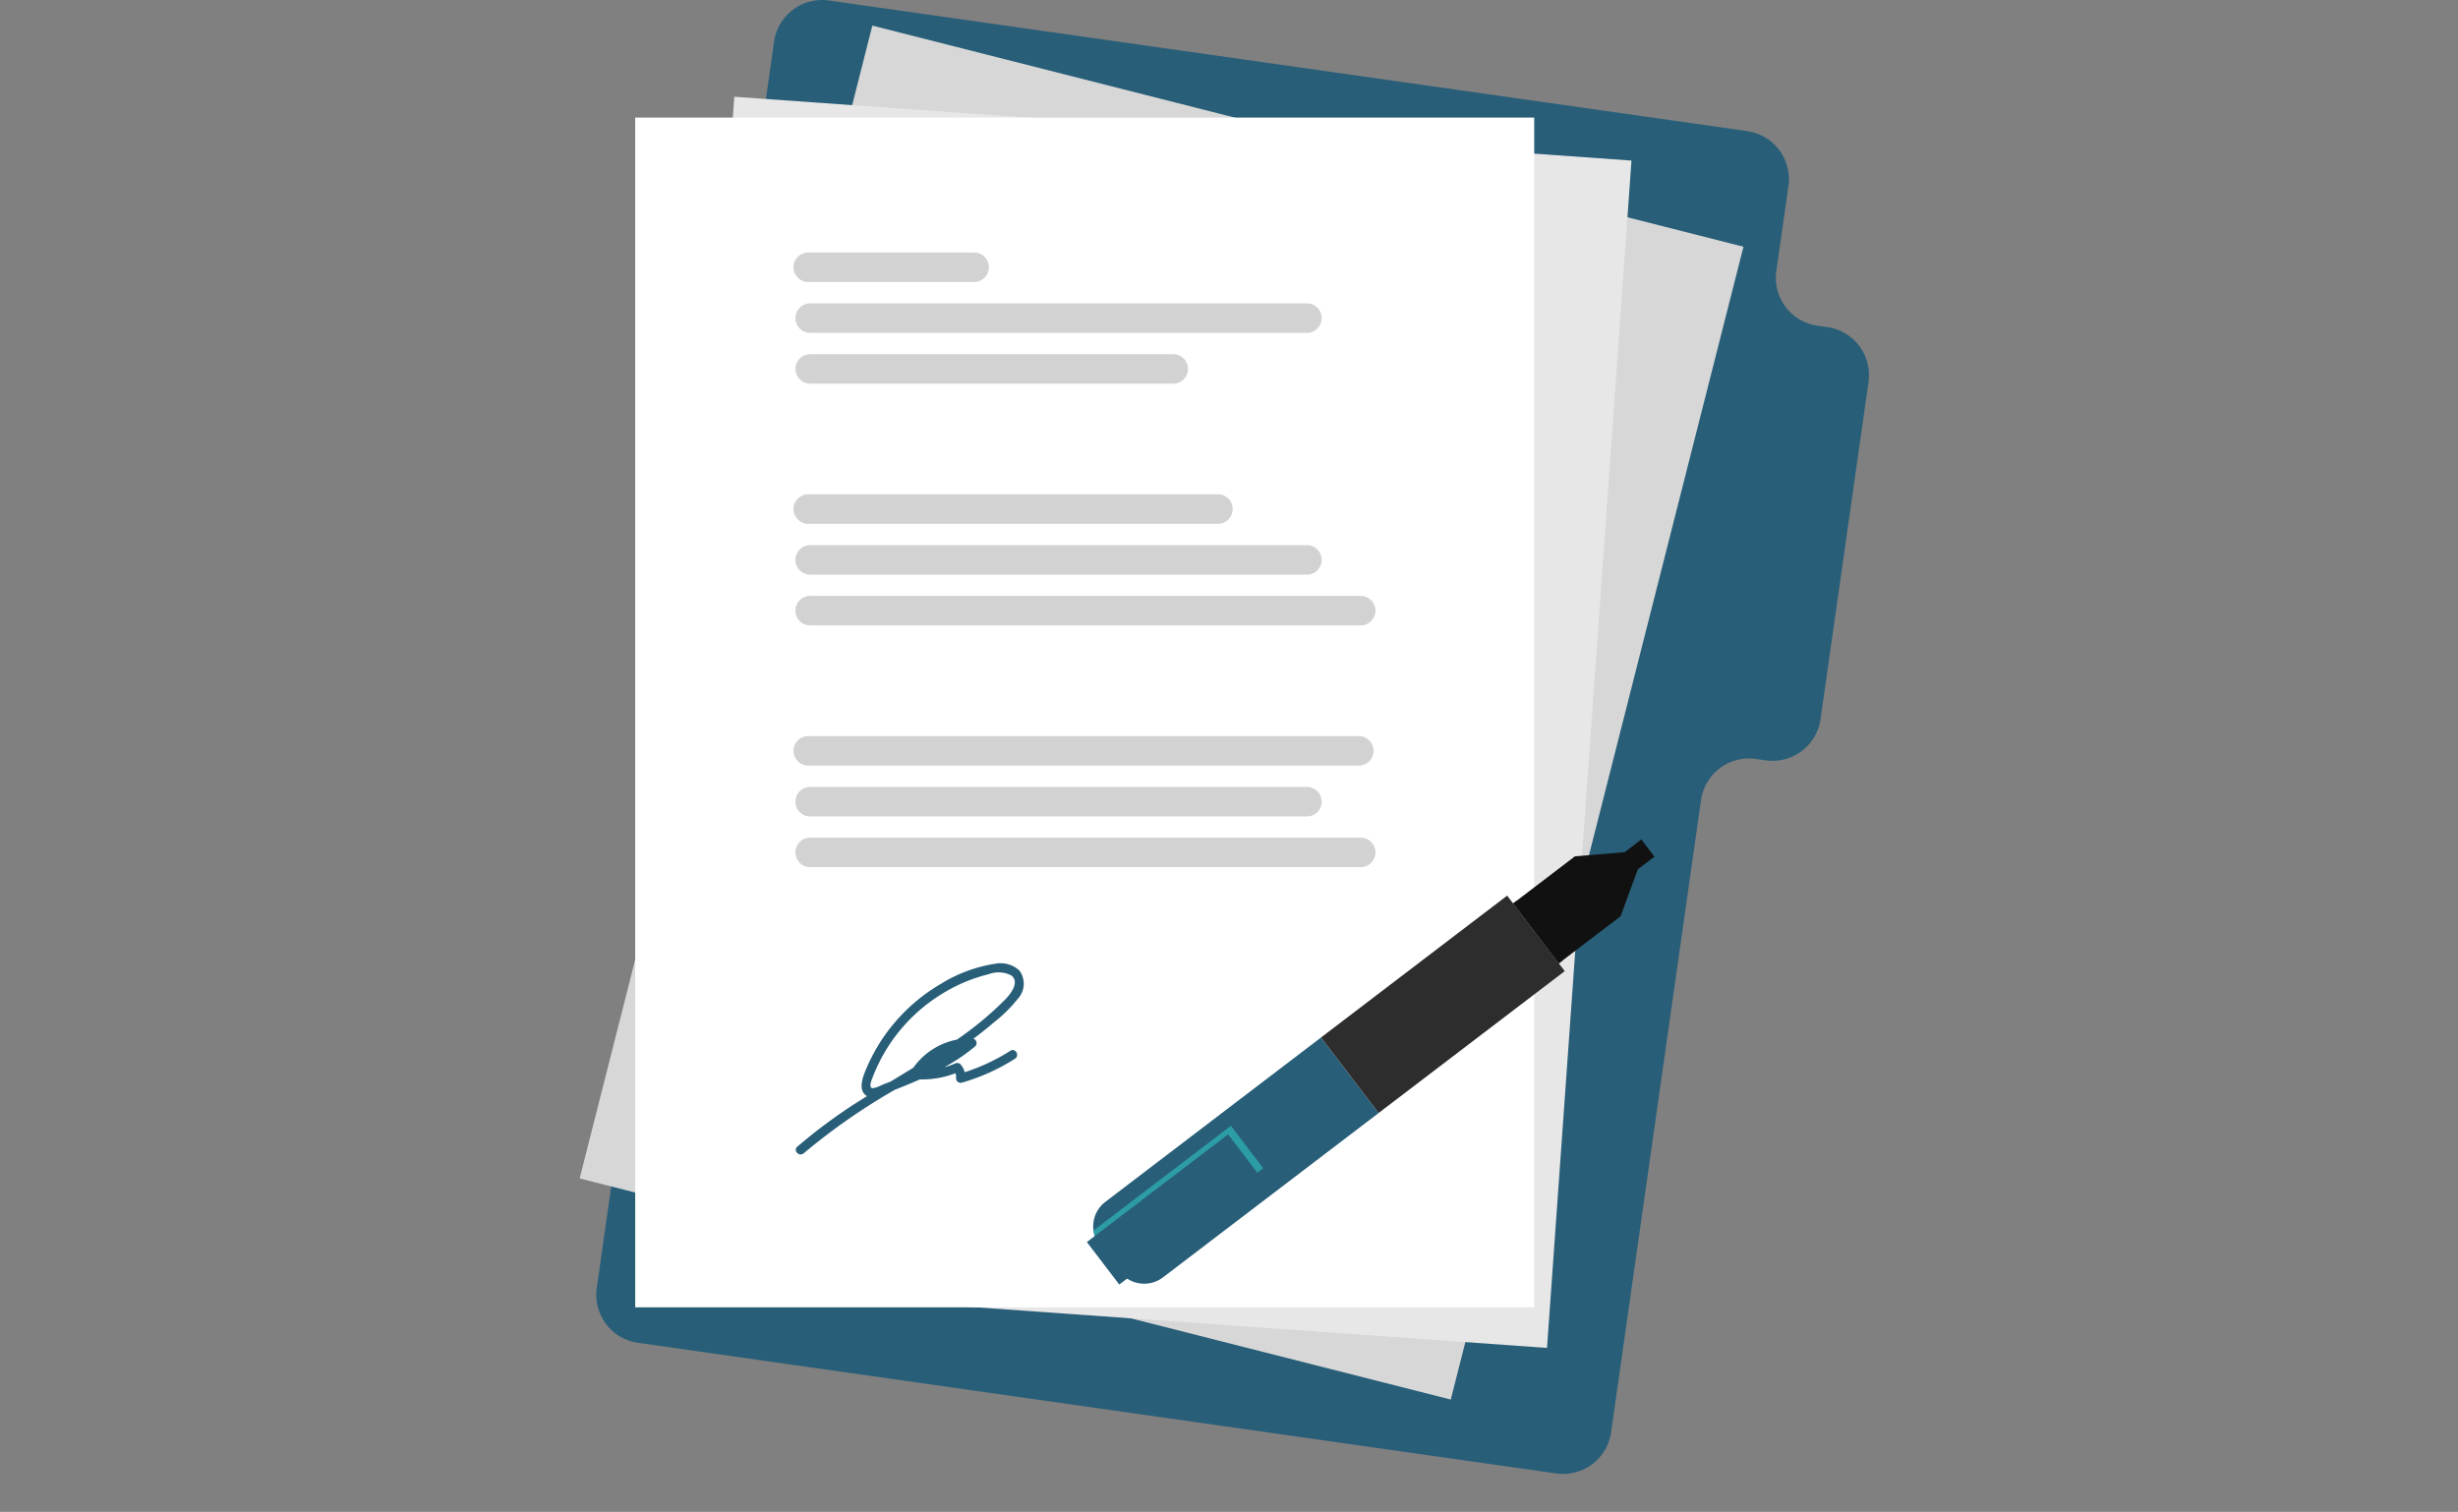 <svg xmlns="http://www.w3.org/2000/svg" xmlns:xlink="http://www.w3.org/1999/xlink" width="325" height="199.927" viewBox="0 0 325 199.927">
  <rect x="0" y="0" width="325" height="199.927" fill="#808080" stroke="none"/>
  <defs>
    <clipPath id="clip-path">
      <rect id="長方形_1650" data-name="長方形 1650" width="325" height="199.927" rx="8" transform="translate(32 5744)" fill="#e2efdb"/>
    </clipPath>
    <clipPath id="clip-path-2">
      <rect id="長方形_1649" data-name="長方形 1649" width="172.715" height="199.573" fill="none"/>
    </clipPath>
    <clipPath id="clip-path-3">
      <rect id="長方形_1648" data-name="長方形 1648" width="172.716" height="199.573" fill="none"/>
    </clipPath>
    <clipPath id="clip-path-4">
      <rect id="長方形_1645" data-name="長方形 1645" width="22.456" height="19.766" fill="none"/>
    </clipPath>
    <clipPath id="clip-path-5">
      <rect id="長方形_1647" data-name="長方形 1647" width="6.523" height="8.291" fill="none"/>
    </clipPath>
  </defs>
  <g id="buy_step03_sp" transform="translate(-32 -5744)" clip-path="url(#clip-path)">
    <g id="グループ_2426" data-name="グループ 2426" transform="translate(108.642 5744)">
      <g id="グループ_2425" data-name="グループ 2425" clip-path="url(#clip-path-2)">
        <g id="グループ_2424" data-name="グループ 2424" transform="translate(0 0)">
          <g id="グループ_2423" data-name="グループ 2423" clip-path="url(#clip-path-3)">
            <path id="パス_3483" data-name="パス 3483" d="M194.232,43.256l-1.3-.185a6.413,6.413,0,0,1-5.446-7.252l1.6-11.231a6.413,6.413,0,0,0-5.446-7.253L62.219.062a6.413,6.413,0,0,0-7.252,5.446L31.521,170.313a6.413,6.413,0,0,0,5.446,7.252l121.416,17.273a6.413,6.413,0,0,0,7.253-5.446L177.527,105.8a6.413,6.413,0,0,1,7.252-5.446l1.3.185a6.413,6.413,0,0,0,7.253-5.446l6.343-44.584a6.413,6.413,0,0,0-5.446-7.252" transform="translate(-29.259 0.003)" fill="#285e78"/>
            <rect id="長方形_1641" data-name="長方形 1641" width="157.322" height="118.866" transform="matrix(0.246, -0.969, 0.969, 0.246, 0, 155.83)" fill="#d7d7d7"/>
            <rect id="長方形_1642" data-name="長方形 1642" width="157.322" height="118.866" transform="matrix(0.071, -0.998, 0.998, 0.071, 9.278, 169.803)" fill="#e7e7e7"/>
            <rect id="長方形_1643" data-name="長方形 1643" width="118.866" height="157.322" transform="translate(7.346 15.551)" fill="#fff"/>
            <path id="パス_3484" data-name="パス 3484" d="M428.8,482.071H406.872a1.948,1.948,0,0,1,0-3.9H428.8a1.948,1.948,0,0,1,0,3.9" transform="translate(-376.645 -444.781)" fill="#d2d2d2"/>
            <path id="パス_3485" data-name="パス 3485" d="M458.512,674.5h-48a1.948,1.948,0,0,1,0-3.9h48a1.948,1.948,0,0,1,0,3.9" transform="translate(-380.028 -623.767)" fill="#d2d2d2"/>
            <path id="パス_3486" data-name="パス 3486" d="M476.189,578.374h-65.68a1.948,1.948,0,1,1,0-3.9h65.68a1.948,1.948,0,1,1,0,3.9" transform="translate(-380.028 -534.359)" fill="#d2d2d2"/>
            <path id="パス_3487" data-name="パス 3487" d="M461.037,939.875H406.871a1.948,1.948,0,0,1,0-3.9h54.166a1.948,1.948,0,1,1,0,3.9" transform="translate(-376.644 -870.613)" fill="#d2d2d2"/>
            <path id="パス_3488" data-name="パス 3488" d="M483.3,1132.3H410.509a1.948,1.948,0,0,1,0-3.9H483.3a1.948,1.948,0,0,1,0,3.9" transform="translate(-380.028 -1049.6)" fill="#d2d2d2"/>
            <path id="パス_3489" data-name="パス 3489" d="M476.189,1036.179h-65.68a1.948,1.948,0,0,1,0-3.9h65.68a1.948,1.948,0,1,1,0,3.9" transform="translate(-380.028 -960.192)" fill="#d2d2d2"/>
            <path id="パス_3490" data-name="パス 3490" d="M479.665,1397.68H406.872a1.948,1.948,0,1,1,0-3.9h72.794a1.948,1.948,0,1,1,0,3.9" transform="translate(-376.645 -1296.446)" fill="#d2d2d2"/>
            <path id="パス_3491" data-name="パス 3491" d="M483.3,1590.1H410.509a1.948,1.948,0,1,1,0-3.9H483.3a1.948,1.948,0,0,1,0,3.9" transform="translate(-380.028 -1475.432)" fill="#d2d2d2"/>
            <path id="パス_3492" data-name="パス 3492" d="M476.189,1493.983h-65.68a1.948,1.948,0,1,1,0-3.9h65.68a1.948,1.948,0,1,1,0,3.9" transform="translate(-380.028 -1386.024)" fill="#d2d2d2"/>
            <path id="パス_3493" data-name="パス 3493" d="M973.889,1986.176a4.089,4.089,0,0,0-.773,5.731l2.657,3.486a4.089,4.089,0,0,0,5.731.773l28.513-21.733-7.614-9.99Z" transform="translate(-904.377 -1827.251)" fill="#285e78"/>
            <rect id="長方形_1644" data-name="長方形 1644" width="30.957" height="12.561" transform="matrix(0.795, -0.606, 0.606, 0.795, 98.026, 137.192)" fill="#2d2d2d"/>
            <path id="パス_3494" data-name="パス 3494" d="M2011.18,1584.894l1.468.793-2.107,1.606-.922-1.21Z" transform="translate(-1869.272 -1474.208)" fill="#285e78"/>
            <path id="パス_3495" data-name="パス 3495" d="M1767.453,1597.992l6.038,7.922,8.165-6.223,2.272-6.2,2.2-1.679-1.731-2.271-2.2,1.679-6.58.548Z" transform="translate(-1644.019 -1478.532)" fill="#111"/>
            <g id="グループ_2419" data-name="グループ 2419" transform="translate(67.938 148.865)" opacity="0.7" style="mix-blend-mode: multiply;isolation: isolate">
              <g id="グループ_2418" data-name="グループ 2418">
                <g id="グループ_2417" data-name="グループ 2417" clip-path="url(#clip-path-4)">
                  <path id="パス_3496" data-name="パス 3496" d="M972.8,2145.437a4.068,4.068,0,0,0,.8,1.939l2.657,3.486a4.145,4.145,0,0,0,.439.488l18.559-14.146-4.283-5.619Z" transform="translate(-972.8 -2131.585)" fill="#2db6ba"/>
                </g>
              </g>
            </g>
            <path id="パス_3497" data-name="パス 3497" d="M0,0H23.487V7.066H0Z" transform="matrix(0.795, -0.606, 0.606, 0.795, 67.067, 164.244)" fill="#285e78"/>
            <g id="グループ_2422" data-name="グループ 2422" transform="translate(123.434 119.091)" style="mix-blend-mode: multiply;isolation: isolate">
              <g id="グループ_2421" data-name="グループ 2421">
                <g id="グループ_2420" data-name="グループ 2420" clip-path="url(#clip-path-5)">
                  <rect id="長方形_1646" data-name="長方形 1646" width="0.609" height="9.961" transform="translate(0 0.369) rotate(-37.315)" fill="#111"/>
                </g>
              </g>
            </g>
            <path id="パス_3498" data-name="パス 3498" d="M438.57,1828.907a2.935,2.935,0,0,0,.185-3.688,3.678,3.678,0,0,0-3.23-.909,19.131,19.131,0,0,0-7.216,2.688,23.634,23.634,0,0,0-10.006,11.666c-.372.953-.849,2.49.289,3.144l.01.005a69.789,69.789,0,0,0-9.231,6.692c-.588.52.276,1.378.861.861a82.664,82.664,0,0,1,12.057-8.4c.195-.076.39-.152.584-.229.909-.363,1.817-.737,2.713-1.136a12.281,12.281,0,0,0,4.7-.816,1.409,1.409,0,0,1,.081.663.613.613,0,0,0,.771.587,27.021,27.021,0,0,0,7.026-3.169c.659-.42.049-1.474-.614-1.051a25.87,25.87,0,0,1-6.034,2.832,2.645,2.645,0,0,0-.56-1.038.624.624,0,0,0-.738-.1,10.511,10.511,0,0,1-1.4.489c.781-.434,1.545-.9,2.284-1.407.622-.427,1.222-.885,1.8-1.365a.6.6,0,0,0-.241-1c.952-.712,1.886-1.45,2.788-2.224a18.6,18.6,0,0,0,3.117-3.1m-17.751,11.334c-.3.117-1.455.745-1.684.432s.1-1.048.209-1.337a22.219,22.219,0,0,1,8.88-10.859,21.519,21.519,0,0,1,6.528-2.8,3.622,3.622,0,0,1,2.93.188c1.13.877-.087,2.429-.779,3.142a43.82,43.82,0,0,1-6.427,5.34,9.215,9.215,0,0,0-5.748,3.708l-.508.312q-1.249.764-2.5,1.524l-.9.348" transform="translate(-380.599 -1696.866)" fill="#285e78"/>
          </g>
        </g>
      </g>
    </g>
  </g>
</svg>
